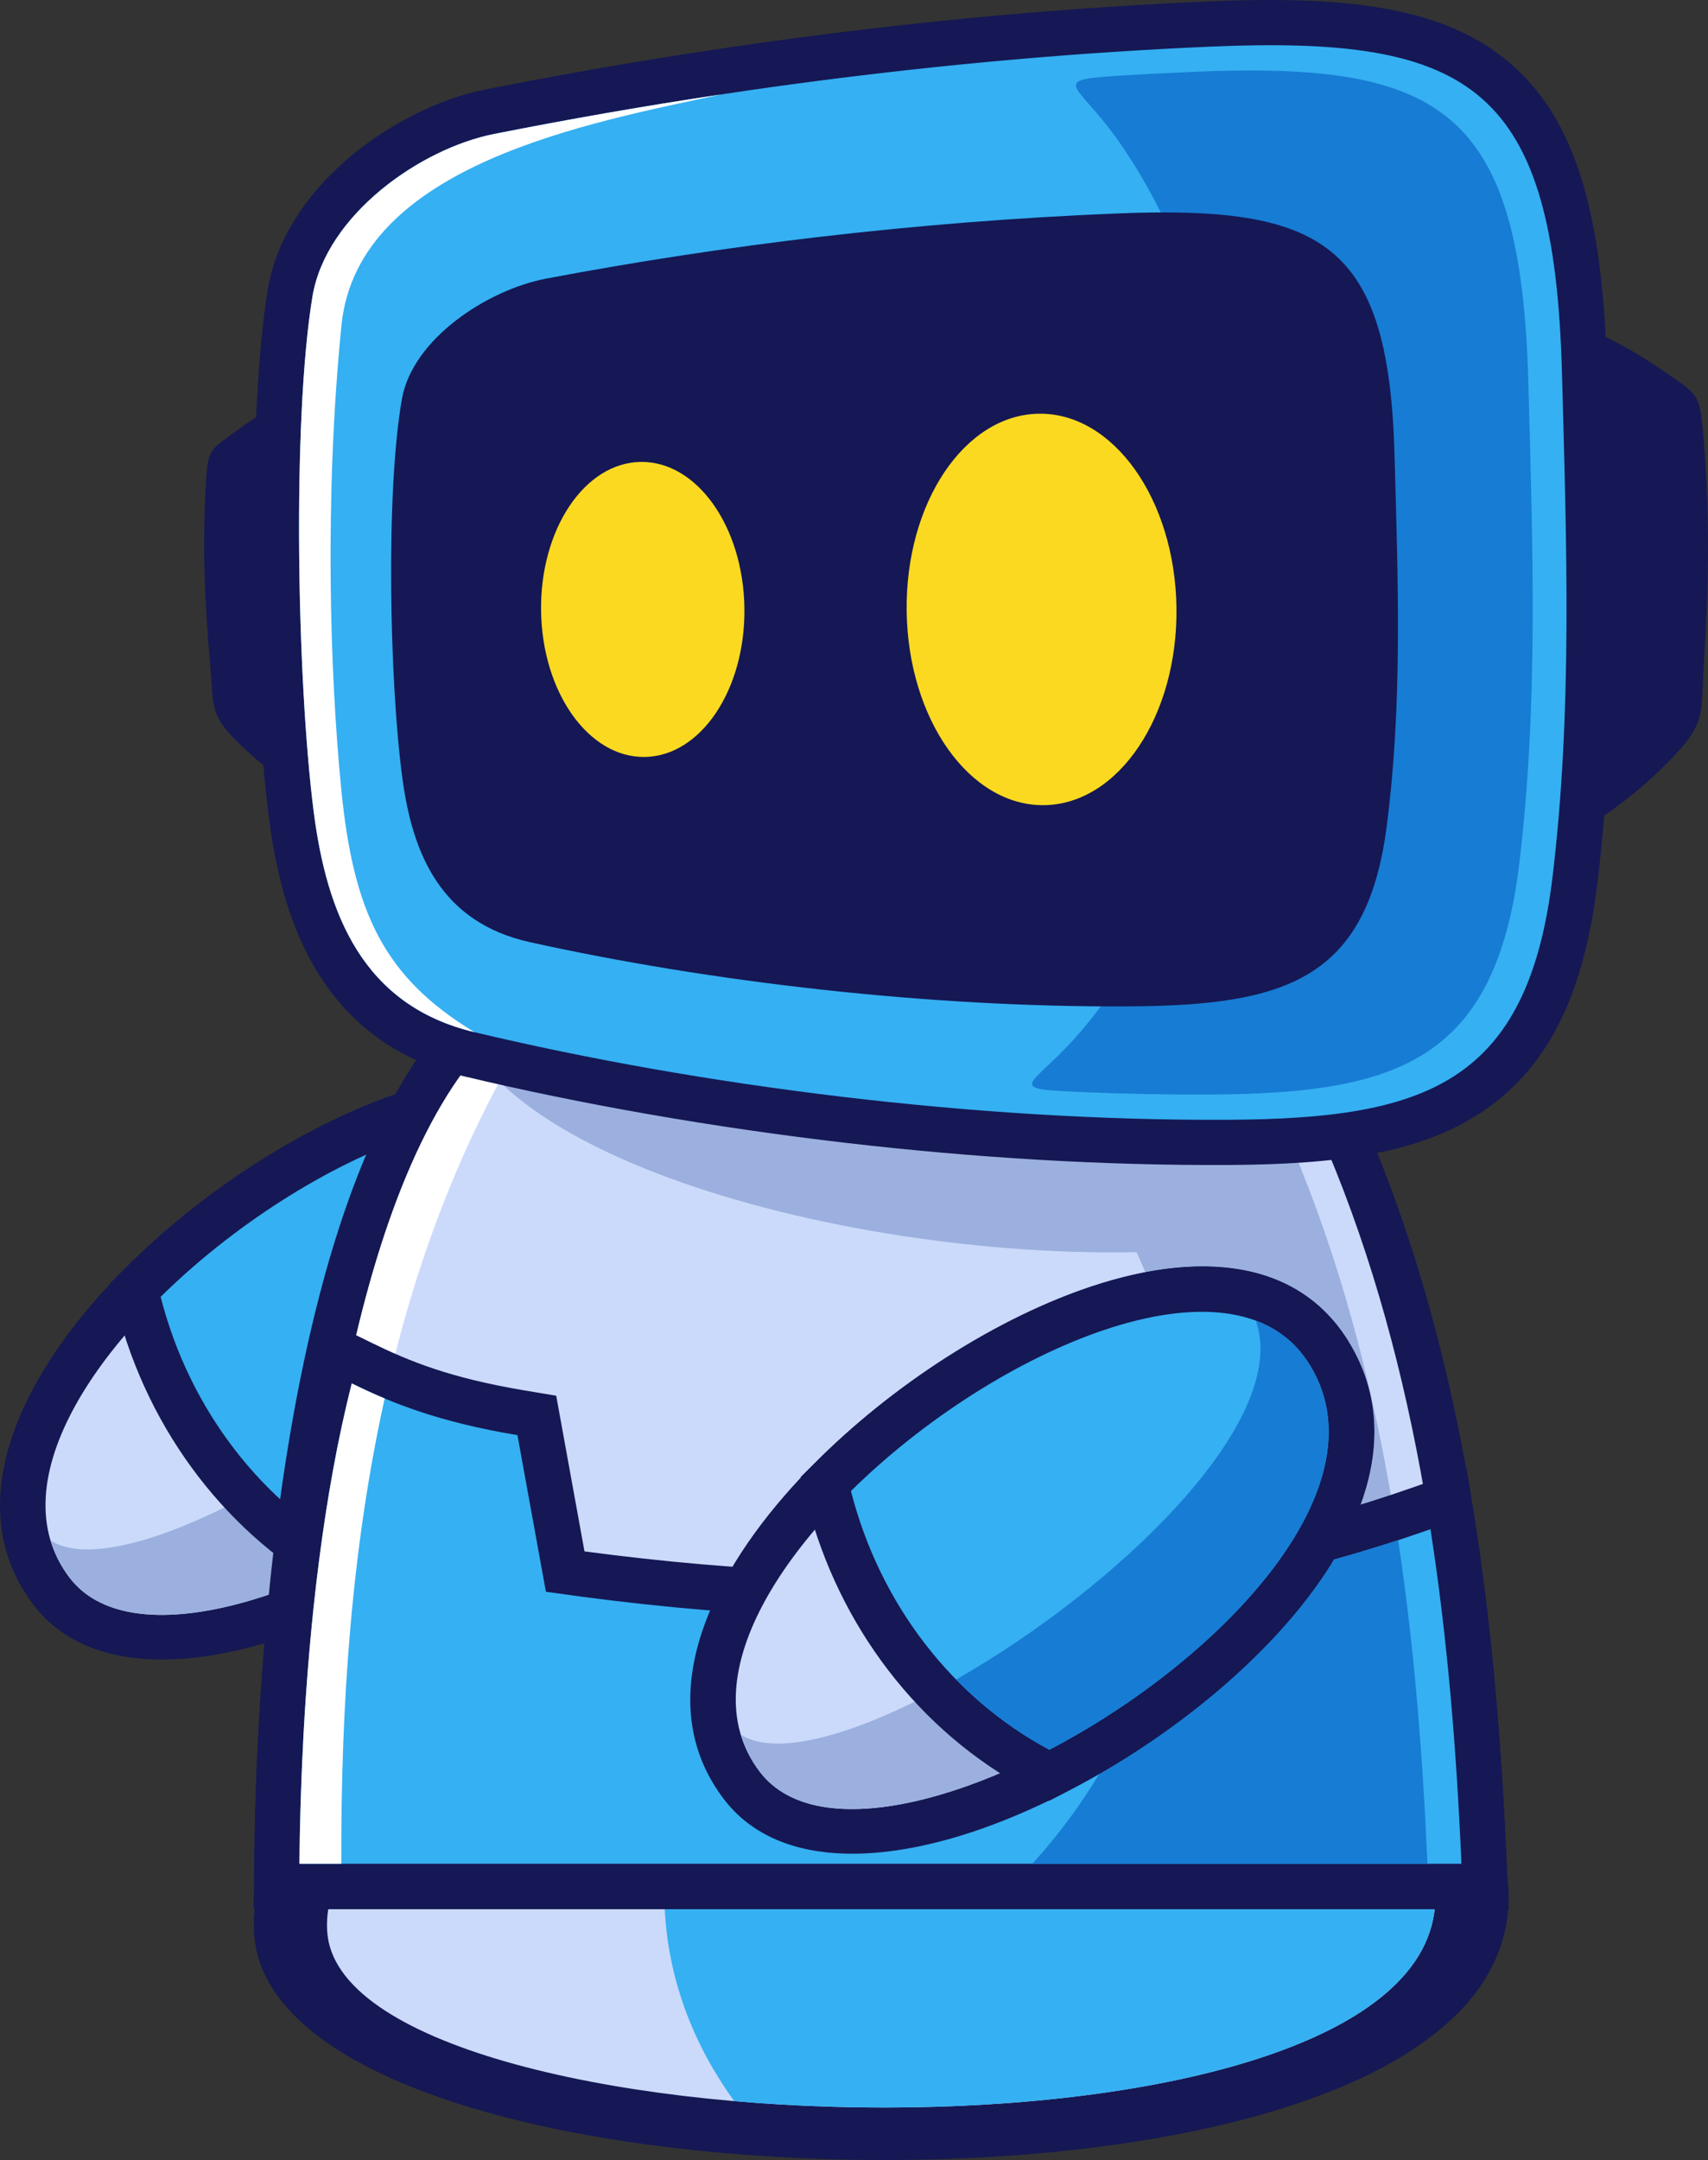 <?xml version="1.0" encoding="UTF-8"?> <svg xmlns="http://www.w3.org/2000/svg" width="208" height="263" viewBox="0 0 208 263" fill="none"><rect x="0" y="0" width="208" height="263" fill="#333333" stroke="none"/> <g clip-path="url(#clip0_180_90)"> <path d="M12.838 188.751C16.04 192.963 25.287 191.542 35.497 187.217C40.694 185.015 46.068 181.995 51.096 178.455C56.084 174.941 60.651 170.969 64.274 166.839C71.01 159.156 74.482 151.056 70.567 145.151C67.17 140.026 58.513 140.817 48.953 144.715C43.776 146.826 38.41 149.872 33.368 153.489C28.295 157.129 23.621 161.287 19.865 165.598C12.453 174.101 8.502 183.045 12.84 188.751H12.838ZM39.767 197.361C25.114 203.569 10.862 204.32 4.08 195.4C-4.096 184.645 0.842 170.664 11.578 158.346C15.948 153.333 21.261 148.584 26.938 144.512C32.646 140.416 38.797 136.937 44.81 134.486C59.115 128.654 72.84 128.631 79.756 139.066C86.99 149.98 82.471 162.786 72.557 174.092C68.312 178.933 63.077 183.506 57.438 187.477C51.838 191.422 45.751 194.829 39.768 197.362L39.767 197.361Z" fill="#151854"></path> <path fill-rule="evenodd" clip-rule="evenodd" d="M8.46 192.076C22.695 210.799 91.861 167.304 75.162 142.108C59.771 118.887 -9.381 168.61 8.46 192.076Z" fill="#CBDAFA"></path> <path fill-rule="evenodd" clip-rule="evenodd" d="M8.459 192.076C22.694 210.799 91.86 167.304 75.161 142.108C73.585 139.73 71.437 138.129 68.886 137.174C75.609 156.563 18.859 195.653 6.158 187.567C6.633 189.15 7.384 190.661 8.459 192.076Z" fill="#9BB0DE"></path> <path d="M43.812 183.084C45.552 182.091 47.305 181.011 49.047 179.854C56.954 174.609 64.035 168.132 68.301 161.571C71.942 155.969 73.419 150.463 71.139 146.099C71.005 145.841 70.813 145.524 70.566 145.151C70.287 144.73 69.986 144.357 69.667 144.034C67.108 141.437 62.512 141.049 57.039 142.173C50.501 143.517 43.035 146.999 35.987 151.676C32.396 154.059 28.942 156.735 25.802 159.583C27.431 164.545 29.846 169.094 32.886 173.055C35.955 177.056 39.654 180.46 43.812 183.085V183.084ZM55.13 189.048C52.308 190.921 49.331 192.679 46.276 194.277L43.704 195.622L41.142 194.255C34.539 190.734 28.745 185.766 24.127 179.746C19.575 173.812 16.151 166.855 14.214 159.26L13.435 156.209L15.702 153.971C19.953 149.777 24.817 145.856 29.903 142.482C38.039 137.084 46.867 133.02 54.839 131.383C63.877 129.527 72.013 130.721 77.519 136.308C78.34 137.142 79.088 138.06 79.754 139.065C80.135 139.64 80.514 140.289 80.888 141.006C85.282 149.415 83.279 158.731 77.532 167.571C72.41 175.449 64.187 183.039 55.129 189.048H55.13Z" fill="#151854"></path> <path fill-rule="evenodd" clip-rule="evenodd" d="M43.731 189.399C64.826 178.365 85.049 157.029 75.16 142.109C65.883 128.113 37.082 140.619 19.564 157.899C23.09 171.721 32.005 183.145 43.731 189.399Z" fill="#35B0F2"></path> <path d="M48.75 234.917C49.163 241.044 62.817 245.76 80.422 248.335C89.385 249.645 99.333 250.29 109.298 250.211C119.185 250.131 128.93 249.336 137.557 247.771C153.604 244.857 165.673 239.402 165.863 231.189C166.028 224.063 153.737 219.133 137.392 216.577C128.541 215.193 118.578 214.577 108.524 214.722C98.407 214.866 88.35 215.767 79.377 217.417C61.675 220.672 48.192 226.62 48.75 234.918V234.917ZM76.82 260.829C51.552 257.133 31.827 248.49 30.953 235.516C29.9 219.873 49.325 209.764 74.966 205.049C85.404 203.129 96.857 202.084 108.176 201.923C119.558 201.759 130.967 202.478 141.247 204.086C165.705 207.91 184.058 216.903 183.721 231.411C183.369 246.589 165.583 255.851 141.968 260.138C131.856 261.973 120.667 262.902 109.491 262.992C98.391 263.081 87.136 262.338 76.82 260.829Z" fill="#151854"></path> <path fill-rule="evenodd" clip-rule="evenodd" d="M39.851 235.216C41.685 262.449 173.978 266.332 174.792 231.299C175.541 199.011 37.553 201.085 39.851 235.216Z" fill="#CBDAFA"></path> <path fill-rule="evenodd" clip-rule="evenodd" d="M89.418 255.827C127.72 259.143 174.309 252.045 174.791 231.3C175.242 211.84 125.296 204.868 86.042 209.868C78.069 225.385 79.494 242.152 89.418 255.828V255.827Z" fill="#35B0F2"></path> <path fill-rule="evenodd" clip-rule="evenodd" d="M51.386 189.951C72.481 178.917 92.704 157.581 82.816 142.661C81.237 140.28 79.093 138.666 76.536 137.713C80.831 150.038 59.44 170.336 40.025 181.408C43.376 184.83 47.202 187.72 51.386 189.951Z" fill="#177CD4"></path> <path d="M42.059 221.399H172.192C171.478 208.311 170.239 195.416 168.067 182.868C165.605 168.64 161.952 154.935 156.513 142.021C153.735 135.422 148.824 130.046 142.627 125.92C133.966 120.155 122.835 116.828 111.366 115.968C99.822 115.102 88.056 116.731 78.209 120.881C70.517 124.123 64.031 128.895 59.843 135.191C54.024 143.941 50.019 156.786 47.294 170.538C43.769 188.317 42.421 207.372 42.058 221.399H42.059ZM177.974 232.451H30.91L30.96 226.881C31.093 212.077 32.321 189.332 36.467 168.422C39.441 153.413 43.942 139.198 50.655 129.104C56.108 120.905 64.319 114.792 73.939 110.737C85.442 105.889 99.007 103.971 112.186 104.96C125.442 105.955 138.435 109.886 148.711 116.727C156.64 122.004 162.975 129.012 166.654 137.748C172.474 151.568 176.355 166.066 178.94 181.013C181.499 195.802 182.802 211.115 183.475 226.688L183.725 232.452H177.975L177.974 232.451Z" fill="#151854"></path> <path fill-rule="evenodd" clip-rule="evenodd" d="M36.461 226.925H177.975C176.649 196.285 172.843 166.62 161.583 139.884C146.188 103.32 76.391 100.354 55.249 132.148C40.013 155.06 36.681 202.252 36.461 226.925Z" fill="#CBDAFA"></path> <path fill-rule="evenodd" clip-rule="evenodd" d="M155.709 130.263C134.193 104.288 79.528 103.446 58.037 128.487C71.726 147.519 128.567 157.316 159.052 150.129L155.708 130.263H155.709Z" fill="#9BB0DE"></path> <path fill-rule="evenodd" clip-rule="evenodd" d="M36.461 226.925H41.565C41.427 188.19 46.882 150.763 67.889 120.07C62.796 123.298 58.458 127.32 55.249 132.147C40.013 155.059 36.681 202.252 36.461 226.924V226.925Z" fill="white"></path> <path fill-rule="evenodd" clip-rule="evenodd" d="M125.714 226.924H173.834C172.508 196.285 168.701 166.62 157.442 139.884C156.101 136.697 154.353 133.783 152.277 131.125C143.7 132.256 134.574 133.063 124.16 133.119C151.466 157.559 149.53 200.859 125.714 226.924Z" fill="#9BB0DE"></path> <path d="M42.059 221.399H172.195C171.927 216.461 171.589 211.593 171.162 206.817C170.761 202.348 170.277 197.904 169.696 193.493C155.977 197.783 141.39 200.623 125.586 201.83C107.427 203.217 87.645 202.453 65.704 199.266L61.778 198.695L61.066 194.777L58.285 179.465C54.907 178.764 52.001 177.965 49.41 177.103C48.471 176.791 47.581 176.472 46.731 176.149C45.417 182.491 44.454 189.071 43.756 195.482C42.726 204.919 42.251 213.961 42.059 221.398L42.059 221.399ZM177.975 232.451H30.91L30.96 226.881C31.037 218.28 31.465 206.526 32.797 194.318C33.794 185.174 35.285 175.741 37.489 167.081L39.163 160.508L45.256 163.498C47.51 164.604 49.932 165.684 52.86 166.66C55.797 167.637 59.347 168.537 63.923 169.302L67.735 169.939L68.431 173.769L71.178 188.892C90.736 191.498 108.456 192.071 124.766 190.824C142.066 189.503 157.767 186.139 172.391 180.992L178.617 178.801L179.639 185.352C180.69 192.088 181.497 198.936 182.119 205.868C182.743 212.835 183.177 219.773 183.475 226.687L183.725 232.451H177.975Z" fill="#151854"></path> <path fill-rule="evenodd" clip-rule="evenodd" d="M36.461 226.925H177.975C177.376 213.089 176.271 199.451 174.203 186.193C144.034 196.811 109.539 200.063 66.48 193.805L63.016 174.739C53.362 173.126 47.711 170.832 42.839 168.44C37.764 188.372 36.592 212.334 36.462 226.925H36.461Z" fill="#35B0F2"></path> <path fill-rule="evenodd" clip-rule="evenodd" d="M36.461 226.925H41.565C41.495 207.482 42.837 188.369 46.846 170.272C45.421 169.675 44.103 169.061 42.839 168.44C39.312 182.299 37.669 198.104 36.953 211.354C36.648 217.108 36.502 222.397 36.462 226.926L36.461 226.925Z" fill="white"></path> <path fill-rule="evenodd" clip-rule="evenodd" d="M125.715 226.925H173.834C173.256 213.553 172.204 200.365 170.267 187.527C161.416 190.418 152.185 192.683 142.473 194.269C139.863 206.249 134.169 217.673 125.715 226.925Z" fill="#177CD4"></path> <path fill-rule="evenodd" clip-rule="evenodd" d="M41.652 45.905C37.189 47.423 33.162 49.237 28.746 52.487C25.44 54.92 25.298 54.639 25.049 59.278C24.645 66.836 24.922 73.416 25.602 80.959C26.04 85.823 25.507 86.896 28.649 90.061C32.723 94.166 37.385 97.238 42.537 99.442C42.243 81.596 41.946 63.75 41.652 45.904V45.905Z" fill="#151854"></path> <path fill-rule="evenodd" clip-rule="evenodd" d="M186.426 37.494C192.014 39.229 197.073 41.345 202.662 45.232C206.844 48.14 207.012 47.788 207.475 53.538C208.229 62.903 208.104 71.079 207.512 80.463C207.13 86.513 207.827 87.827 204.035 91.86C199.116 97.091 193.433 101.058 187.111 103.966C186.882 81.808 186.654 59.652 186.426 37.495V37.494Z" fill="#151854"></path> <path d="M43.483 37.008C42.36 43.837 41.894 54.325 41.92 65.141C41.949 77.355 42.605 89.905 43.655 98.108C44.359 103.601 45.628 108.758 48.13 112.737C50.381 116.319 53.811 119.051 59.058 120.302C73.011 123.629 88.509 126.361 104.383 128.203C119.518 129.96 134.94 130.922 149.642 130.84C160.59 130.778 168.794 129.861 174.206 126.328C179.241 123.039 182.304 116.887 183.596 106.057C185.86 87.096 185.342 68.333 184.785 48.125L184.714 45.535V45.514C184.284 29.802 182.096 20.735 176.818 16.127C171.528 11.506 162.182 10.551 147.589 11.184C133.095 11.814 118.753 13.055 104.762 14.761C89.664 16.602 75.081 18.986 61.238 21.727C57.291 22.508 52.724 24.802 49.107 28.041C46.212 30.633 44.018 33.754 43.483 37.009V37.008ZM30.919 65.141C30.892 53.754 31.397 42.627 32.611 35.239C33.59 29.281 37.146 23.981 41.773 19.839C46.87 15.276 53.405 12.023 59.123 10.891C73.211 8.101 88.067 5.673 103.468 3.796C117.52 2.083 132.12 0.828 147.115 0.176C164.562 -0.581 176.174 0.944 184.067 7.837C191.97 14.739 195.193 26.213 195.714 45.231L195.786 47.82C196.357 68.548 196.888 87.796 194.553 107.349C192.83 121.782 188.138 130.381 180.202 135.563C172.641 140.499 162.644 141.772 149.685 141.844C134.38 141.93 118.529 140.953 103.13 139.165C86.748 137.264 70.81 134.458 56.513 131.049C48.113 129.046 42.543 124.545 38.81 118.606C35.326 113.064 33.625 106.406 32.739 99.487C31.638 90.874 30.948 77.799 30.918 65.14L30.919 65.141Z" fill="#151854"></path> <path fill-rule="evenodd" clip-rule="evenodd" d="M38.047 36.123C35.569 51.195 36.161 82.881 38.198 98.797C39.786 111.211 44.138 122.421 57.786 125.676C85.282 132.231 118.808 136.515 149.664 136.342C173.572 136.207 186.06 131.964 189.076 106.702C191.473 86.635 190.802 66.842 190.215 45.382C189.265 10.639 179.394 4.288 147.352 5.68C116.571 7.017 86.989 10.999 60.181 16.308C51.176 18.091 39.682 26.178 38.048 36.123H38.047Z" fill="#35B0F2"></path> <path fill-rule="evenodd" clip-rule="evenodd" d="M38.047 36.123C35.569 51.195 36.161 82.882 38.198 98.798C39.786 111.212 44.138 122.421 57.786 125.677C46.738 118.989 43.04 111.061 41.562 96.137C40.156 81.923 39.51 60.342 41.583 39.609C43.549 19.959 72.091 14.909 87.783 11.503C78.314 12.926 69.094 14.544 60.18 16.309C51.175 18.092 39.681 26.18 38.047 36.124V36.123Z" fill="white"></path> <path fill-rule="evenodd" clip-rule="evenodd" d="M132.201 132.986C137.34 133.196 142.447 133.292 147.478 133.264C170.261 133.135 182.16 129.093 185.035 105.019C187.319 85.895 186.68 67.034 186.121 46.583C185.216 13.474 175.809 7.422 145.274 8.748C142.485 8.868 139.708 9.013 136.942 9.178C127.517 9.741 131.037 9.935 135.946 16.8C157.458 46.882 154.024 100.61 130.871 126.437C125.4 132.541 122.121 132.574 132.2 132.985L132.201 132.986Z" fill="#177CD4"></path> <path fill-rule="evenodd" clip-rule="evenodd" d="M48.947 48.575C46.966 59.712 47.413 83.122 49.019 94.88C50.272 104.049 53.721 112.328 64.56 114.722C86.398 119.545 113.03 122.685 137.541 122.534C156.535 122.415 166.457 119.272 168.873 100.606C170.791 85.778 170.273 71.155 169.824 55.3C169.095 29.632 161.258 24.948 135.802 26C111.349 27.011 88.123 29.839 66.544 33.917C59.391 35.269 50.252 41.224 48.947 48.573V48.575Z" fill="#151854"></path> <path fill-rule="evenodd" clip-rule="evenodd" d="M78.031 56.242C84.869 56.151 90.521 64.117 90.653 74.038C90.787 83.958 85.351 92.074 78.513 92.165C71.674 92.257 66.024 84.29 65.891 74.37C65.758 64.45 71.193 56.333 78.031 56.242Z" fill="#FAD920"></path> <path fill-rule="evenodd" clip-rule="evenodd" d="M126.522 50.372C135.595 50.251 143.093 60.821 143.269 73.983C143.446 87.145 136.234 97.913 127.161 98.035C118.089 98.157 110.59 87.587 110.413 74.424C110.236 61.262 117.447 50.494 126.521 50.372H126.522Z" fill="#FAD920"></path> <path d="M96.899 212.394C100.101 216.606 109.348 215.185 119.557 210.86C124.755 208.658 130.128 205.638 135.156 202.097C140.145 198.584 144.712 194.611 148.334 190.482C155.071 182.799 158.543 174.7 154.628 168.794C151.231 163.669 142.573 164.461 133.014 168.359C127.837 170.469 122.47 173.516 117.429 177.133C112.356 180.773 107.682 184.931 103.924 189.241C96.513 197.745 92.563 206.689 96.901 212.395L96.899 212.394ZM123.828 221.004C109.174 227.211 94.923 227.961 88.141 219.041C79.964 208.287 84.903 194.306 95.639 181.988C100.008 176.974 105.322 172.226 110.999 168.153C116.707 164.057 122.858 160.579 128.871 158.127C143.175 152.295 156.9 152.272 163.816 162.706C171.051 173.621 166.532 186.427 156.618 197.733C152.372 202.574 147.137 207.147 141.498 211.118C135.897 215.062 129.811 218.47 123.828 221.004Z" fill="#151854"></path> <path fill-rule="evenodd" clip-rule="evenodd" d="M92.519 215.718C106.754 234.441 175.919 190.946 159.22 165.751C143.829 142.53 74.677 192.252 92.519 215.718Z" fill="#CBDAFA"></path> <path fill-rule="evenodd" clip-rule="evenodd" d="M92.518 215.718C106.754 234.441 175.919 190.946 159.22 165.751C157.644 163.373 155.496 161.772 152.945 160.816C159.668 180.206 102.917 219.296 90.217 211.21C90.691 212.793 91.443 214.304 92.518 215.718Z" fill="#9BB0DE"></path> <path d="M127.873 206.728C129.613 205.734 131.365 204.654 133.108 203.498C141.015 198.251 148.095 191.775 152.361 185.214C156.004 179.612 157.481 174.105 155.201 169.742C155.066 169.485 154.875 169.168 154.627 168.793C154.348 168.372 154.047 168 153.729 167.677C151.169 165.081 146.573 164.692 141.101 165.816C134.562 167.16 127.096 170.642 120.048 175.318C116.457 177.701 113.004 180.377 109.862 183.225C111.491 188.186 113.908 192.737 116.947 196.698C120.016 200.699 123.715 204.103 127.873 206.728V206.728ZM139.191 212.692C136.368 214.564 133.392 216.322 130.338 217.919L127.766 219.264L125.203 217.898C118.601 214.377 112.806 209.408 108.189 203.388C103.635 197.454 100.213 190.498 98.275 182.902L97.496 179.851L99.763 177.615C104.014 173.42 108.878 169.498 113.963 166.125C122.099 160.727 130.927 156.663 138.899 155.025C147.937 153.169 156.074 154.364 161.58 159.951C162.401 160.784 163.15 161.703 163.815 162.708C164.195 163.283 164.574 163.931 164.95 164.649C169.343 173.058 167.341 182.375 161.592 191.215C156.47 199.093 148.248 206.682 139.19 212.693L139.191 212.692Z" fill="#151854"></path> <path fill-rule="evenodd" clip-rule="evenodd" d="M127.792 213.041C148.887 202.006 169.11 180.67 159.222 165.75C149.945 151.754 121.144 164.26 103.627 181.541C107.153 195.363 116.066 206.787 127.793 213.041H127.792Z" fill="#35B0F2"></path> <path fill-rule="evenodd" clip-rule="evenodd" d="M127.792 213.041C148.887 202.006 169.11 180.671 159.222 165.75C157.643 163.369 155.499 161.757 152.942 160.803C157.238 173.128 135.846 193.426 116.432 204.498C119.782 207.92 123.608 210.81 127.792 213.041Z" fill="#177CD4"></path> </g> <defs> <clipPath id="clip0_180_90"> <rect width="208" height="263" fill="white"></rect> </clipPath> </defs> </svg> 